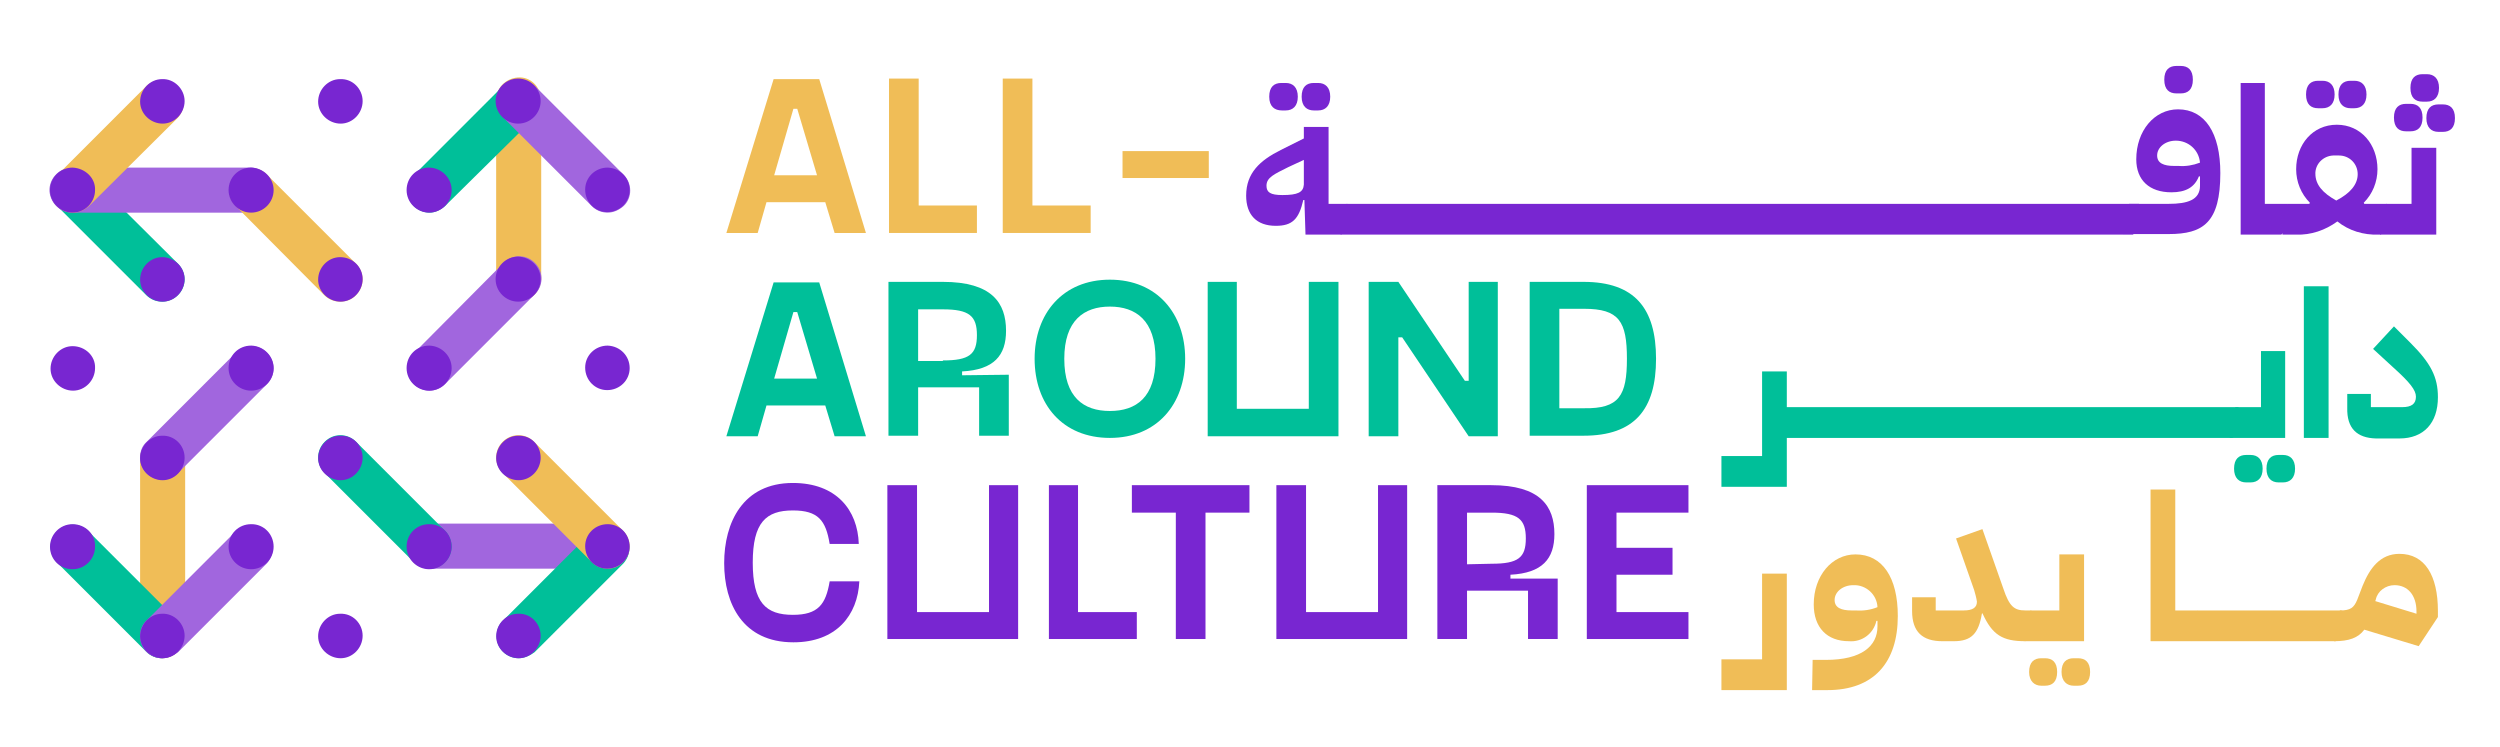 <?xml version="1.0" encoding="UTF-8"?> <!-- Generator: Adobe Illustrator 23.0.3, SVG Export Plug-In . SVG Version: 6.00 Build 0) --> <svg xmlns="http://www.w3.org/2000/svg" xmlns:xlink="http://www.w3.org/1999/xlink" version="1.1" id="Layer_1" x="0px" y="0px" viewBox="0 0 455 136" style="enable-background:new 0 0 455 136;" xml:space="preserve"> <style type="text/css"> .st0{fill:#7826D1;} .st1{fill:#F0BD57;} .st2{fill:#00BF99;} .st3{fill:#A166DE;} </style> <title>pagelogo</title> <path class="st0" d="M236.9,17.6c0-1.8,0.9-2.5,2.2-2.5h0.8c1.3,0,2.2,0.8,2.2,2.5s-0.9,2.5-2.2,2.5h-0.8 C237.9,20.1,236.9,19.4,236.9,17.6 M231,17.6c0-1.8,0.9-2.5,2.2-2.5h0.8c1.3,0,2.2,0.8,2.2,2.5s-0.9,2.5-2.2,2.5h-0.7 C232,20.1,231,19.4,231,17.6 M237.3,33.6v-4.5l-2.8,1.3c-2.6,1.3-4,1.9-4,3.4c0,1.2,0.7,1.7,2.9,1.7C236.2,35.5,237.2,35,237.3,33.6 M237.4,36.4h-0.2c-0.8,3.5-2,4.7-5,4.7c-3.5,0-5.4-2-5.4-5.5c0-4.1,2.5-6.4,6.3-8.3l4.2-2.1v-2.1h4.5v14h3.4v4.5l-1.1,1.1h-6.5 L237.4,36.4z"></path> <polygon class="st0" points="244,38.2 245.1,37.1 389.3,37.1 389.3,41.6 388.2,42.7 244,42.7 "></polygon> <path class="st0" d="M393.9,14.5c0-1.8,0.9-2.5,2.2-2.5h0.8c1.3,0,2.2,0.7,2.2,2.5s-0.9,2.5-2.2,2.5h-0.8 C394.8,17,393.9,16.3,393.9,14.5 M400.4,29.6c-0.2-2.3-2.1-4-4.4-4c-1.9,0-3.4,1.2-3.4,2.7c0,1.4,1.2,1.9,3.1,1.9h0.8 C397.8,30.3,399.1,30.1,400.4,29.6 M386.4,38.2l1.1-1.1h7.2c3.4,0,5.7-0.7,5.7-3.3v-1.7h-0.2c-0.8,2-2.4,2.9-5,2.9 c-4,0-6.4-2.2-6.4-6c0-5.2,3.3-9.1,7.6-9.1c4.9,0,7.7,4.3,7.7,11.6c0,9-3.1,11.1-9.4,11.1h-8.3V38.2z"></path> <polygon class="st0" points="407.8,42.7 407.8,15.1 412.2,15.1 412.2,37.1 415.2,37.1 416.3,37.1 416.3,41.6 415.2,42.7 415.2,42.7 "></polygon> <polygon class="st1" points="391.4,116.7 391.4,89.1 395.9,89.1 395.9,111.1 398.9,111.1 400,111.1 400,115.6 398.9,116.7 398.8,116.7 "></polygon> <path class="st0" d="M425.6,17.2c0-1.8,0.9-2.5,2.2-2.5h0.7c1.3,0,2.2,0.8,2.2,2.5s-0.9,2.5-2.2,2.5h-0.7 C426.6,19.7,425.6,19,425.6,17.2 M429.1,31.7c0-1.9-1.5-3.4-3.4-3.4c-0.1,0-0.2,0-0.3,0H425c-1.9-0.1-3.5,1.3-3.6,3.1 c0,0.1,0,0.2,0,0.2c0,2,1.3,3.5,3.8,4.9C427.7,35.2,429.1,33.6,429.1,31.7 M419.7,17.2c0-1.8,0.9-2.5,2.2-2.5h0.8 c1.3,0,2.2,0.8,2.2,2.5s-0.9,2.5-2.2,2.5h-0.8C420.6,19.7,419.7,19,419.7,17.2 M415.2,38.2l1.1-1.1h4l0.1-0.2 c-1.6-1.6-2.5-3.8-2.5-6.1c0-4.5,3-8.1,7.4-8.1s7.4,3.6,7.4,8.1c0,2.3-0.9,4.5-2.5,6.1l0.1,0.2h4.1v4.5l-1.1,1.1h-0.4 c-2.7,0.1-5.4-0.7-7.5-2.4c-2.2,1.6-4.8,2.5-7.5,2.4h-2.5V38.2z"></path> <path class="st0" d="M441.6,21.5c0-1.8,0.9-2.5,2.2-2.5h0.8c1.3,0,2.2,0.7,2.2,2.5s-0.9,2.5-2.2,2.5h-0.8 C442.5,24,441.6,23.2,441.6,21.5 M438.7,16c0-1.8,0.9-2.5,2.2-2.5h0.8c1.3,0,2.2,0.8,2.2,2.5s-0.9,2.5-2.2,2.5h-0.8 C439.6,18.5,438.7,17.8,438.7,16 M435.7,21.4c0-1.8,0.9-2.5,2.2-2.5h0.8c1.3,0,2.2,0.7,2.2,2.5s-0.9,2.5-2.2,2.5h-0.8 C436.6,23.9,435.7,23.2,435.7,21.4 M435.4,42.7h-2.2v-4.5l1.1-1.1h4.6V26.9h4.5v15.8L435.4,42.7z"></path> <polygon class="st2" points="408,79.7 405.8,79.7 405.8,75.2 406.9,74.1 408,74.1 411.5,74.1 411.5,63.9 415.9,63.9 415.9,79.7 "></polygon> <polygon class="st2" points="313.3,88.6 313.3,83 320.7,83 320.7,67.6 325.2,67.6 325.2,88.6 "></polygon> <polygon class="st1" points="313.3,125.6 313.3,120 320.7,120 320.7,104.4 325.2,104.4 325.2,125.6 "></polygon> <polygon class="st2" points="321.5,75.2 322.6,74.1 407.4,74.1 407.4,78.6 406.3,79.7 321.5,79.7 "></polygon> <path class="st2" d="M412.5,85.3c0-1.8,0.9-2.5,2.2-2.5h0.8c1.3,0,2.2,0.8,2.2,2.5s-0.9,2.5-2.2,2.5h-0.8 C413.4,87.8,412.5,87,412.5,85.3 M406.6,85.3c0-1.8,0.9-2.5,2.2-2.5h0.8c1.3,0,2.2,0.8,2.2,2.5s-0.9,2.5-2.2,2.5h-0.8 C407.5,87.8,406.6,87,406.6,85.3"></path> <polygon class="st1" points="370.7,116.7 368.5,116.7 368.5,112.2 369.6,111.1 370.7,111.1 374.8,111.1 374.8,100.9 379.3,100.9 379.3,116.7 "></polygon> <path class="st1" d="M375.2,122.3c0-1.8,0.9-2.5,2.2-2.5h0.8c1.3,0,2.2,0.7,2.2,2.5s-0.9,2.5-2.2,2.5h-0.8 C376.2,124.8,375.2,124,375.2,122.3 M369.3,122.3c0-1.8,0.9-2.5,2.2-2.5h0.7c1.3,0,2.2,0.7,2.2,2.5s-0.9,2.5-2.2,2.5h-0.7 C370.3,124.8,369.3,124,369.3,122.3"></path> <rect x="419.3" y="52.1" class="st2" width="4.5" height="27.6"></rect> <path class="st2" d="M427.2,74.2v-2.5h4.3v2.4h5.7c1.7,0,2.5-0.6,2.5-1.9c0-1.2-1.1-2.6-4.1-5.3l-3.7-3.4l3.8-4.1l3,3 c3.7,3.7,5,6.2,5,9.9c0,4.7-2.6,7.5-7,7.5h-4.3C429,79.7,427.1,78,427.2,74.2"></path> <path class="st1" d="M341.7,110.5c-0.1-2.3-2.1-4.1-4.4-4c-1.9,0-3.4,1.2-3.4,2.7c0,1.4,1.2,1.9,3.1,1.9h0.8 C339.1,111.2,340.5,111,341.7,110.5 M329.9,120.1h2.4c6.5,0,9.4-2.5,9.4-6.1v-1h-0.2c-0.5,2.3-2.6,3.9-5,3.7c-4,0-6.4-2.5-6.4-6.7 c0-5.2,3.3-9.1,7.6-9.1c4.9,0,7.7,4.2,7.7,11.2c0,8.5-4.4,13.5-12.8,13.5h-2.8L329.9,120.1z"></path> <path class="st1" d="M348,111.2v-2.5h4.3v2.4h5.1c1.6,0,2.4-0.5,2.4-1.6c-0.1-0.7-0.3-1.4-0.5-2.1L356,98l4.8-1.7l3.8,10.8 c1.1,3.3,2,4,4,4h1.1v4.5l-1.1,1.1c-4.1,0-6-1.1-7.8-5.1l-0.1,0.1c-0.6,3.6-1.9,5-5.1,5h-2.1C349.9,116.7,348,115,348,111.2"></path> <polygon class="st1" points="398.9,112.2 400,111.1 426.2,111.1 426.2,115.6 425.1,116.7 398.9,116.7 "></polygon> <path class="st1" d="M432.3,109.4l7.5,2.3v-0.4c0-3-1.6-4.8-4-4.8c-1.6,0-3.1,1.1-3.4,2.6L432.3,109.4z M430.3,114.6 c-1.1,1.5-2.8,2.1-5.5,2.1v-4.5l1.1-1.1c1.9,0,2.5-0.5,3.1-1.9l1-2.6c1.3-3.2,3.2-5.8,6.7-5.8c4.6,0,7,3.9,7,10.4v1.1l-3.5,5.3 L430.3,114.6z"></path> <path class="st1" d="M148.7,31.9l-3.6-12.1h-0.7l-3.5,12.1H148.7z M150.2,36.8h-10.7l-1.6,5.6h-5.7l8.6-28h8.3l8.5,28h-5.7 L150.2,36.8z"></path> <polygon class="st1" points="177.8,37.4 177.8,42.4 161.8,42.4 161.8,14.3 167.2,14.3 167.2,37.4 "></polygon> <polygon class="st1" points="198.5,37.4 198.5,42.4 182.5,42.4 182.5,14.3 187.9,14.3 187.9,37.4 "></polygon> <rect x="204.3" y="27.5" class="st1" width="15.7" height="4.9"></rect> <path class="st2" d="M148.7,68.9l-3.6-12.1h-0.7l-3.5,12.1H148.7z M150.2,73.8h-10.7l-1.6,5.6h-5.7l8.6-28h8.3l8.5,28h-5.7 L150.2,73.8z"></path> <path class="st2" d="M171.6,65.6c4.8,0,6.2-1.1,6.2-4.6s-1.4-4.7-6.2-4.7h-4.5v9.4H171.6z M183.6,68.2v11.1h-5.4v-8.8h-11.1v8.8 h-5.4v-28h9.9c8.9,0,11.5,3.8,11.5,8.9c0,4.5-2.2,7.1-8,7.4v0.7L183.6,68.2z"></path> <path class="st2" d="M210.3,65.3c0-7-3.6-9.5-8.3-9.5s-8.3,2.5-8.3,9.5c0,7,3.5,9.5,8.3,9.5S210.3,72.3,210.3,65.3 M188.3,65.3 c0-8.2,5.1-14.4,13.7-14.4s13.7,6.2,13.7,14.4s-5.1,14.4-13.7,14.4S188.3,73.6,188.3,65.3"></path> <polygon class="st2" points="219.8,79.4 219.8,51.3 225.1,51.3 225.1,74.4 238.2,74.4 238.2,51.3 243.6,51.3 243.6,79.4 "></polygon> <polygon class="st2" points="272.6,51.3 272.6,79.4 267.3,79.4 255.2,61.4 254.5,61.4 254.5,79.4 249.1,79.4 249.1,51.3 254.5,51.3 266.6,69.3 267.3,69.3 267.3,51.3 "></polygon> <path class="st2" d="M296.1,65.3c0-6.8-1.4-9.1-7.8-9.1h-4.5v18.1h4.5C294.7,74.4,296.1,72,296.1,65.3 M301.4,65.3 c0,9.2-3.9,14-13.2,14h-9.8v-28h9.8C297.5,51.3,301.4,56.1,301.4,65.3"></path> <path class="st0" d="M144.3,87.9c7.9,0,11.8,4.9,12,11.1H151c-0.7-4.3-2.1-6.1-6.7-6.1c-4.9,0-7.3,2.2-7.3,9.5s2.4,9.5,7.3,9.5 c4.6,0,6-1.9,6.7-6.1h5.4c-0.3,6.2-4.2,11.1-12,11.1c-9.2,0-12.6-7-12.6-14.4S135.2,87.9,144.3,87.9"></path> <polygon class="st0" points="161.5,116.3 161.5,88.3 166.9,88.3 166.9,111.4 180,111.4 180,88.3 185.3,88.3 185.3,116.3 "></polygon> <polygon class="st0" points="206.9,111.4 206.9,116.3 190.9,116.3 190.9,88.3 196.2,88.3 196.2,111.4 "></polygon> <polygon class="st0" points="227.4,93.3 219.4,93.3 219.4,116.3 214,116.3 214,93.3 206,93.3 206,88.3 227.4,88.3 "></polygon> <polygon class="st0" points="232.3,116.3 232.3,88.3 237.7,88.3 237.7,111.4 250.8,111.4 250.8,88.3 256.1,88.3 256.1,116.3 "></polygon> <path class="st0" d="M271.5,102.6c4.8,0,6.2-1.1,6.2-4.6s-1.4-4.7-6.2-4.7H267v9.4L271.5,102.6z M283.5,105.2v11.1h-5.4v-8.8H267 v8.8h-5.4v-28h9.8c8.9,0,11.5,3.8,11.5,8.9c0,4.5-2.2,7.1-8,7.4v0.7H283.5z"></path> <polygon class="st0" points="294.2,93.3 294.2,99.7 304.4,99.7 304.4,104.6 294.2,104.6 294.2,111.4 307.3,111.4 307.3,116.3 288.8,116.3 288.8,88.3 307.3,88.3 307.3,93.3 "></polygon> <path class="st2" d="M29.5,54.9c-1.1,0-2.1-0.4-2.9-1.2L10.4,37.5c-1.6-1.6-1.6-4.1,0-5.7c1.6-1.6,4.1-1.6,5.7,0L32.4,48 c1.6,1.6,1.6,4.1,0,5.7C31.6,54.5,30.6,54.9,29.5,54.9"></path> <path class="st1" d="M94.4,54.9c-2.2,0-4-1.8-4.1-4V18.4c-0.1-2.2,1.6-4.1,3.9-4.3s4.1,1.6,4.3,3.9c0,0.1,0,0.3,0,0.4v32.4 C98.4,53.1,96.6,54.8,94.4,54.9"></path> <path class="st3" d="M45.7,38.7H13.3c-2.2,0.1-4.1-1.6-4.3-3.9c-0.1-2.2,1.6-4.1,3.9-4.3c0.1,0,0.3,0,0.4,0h32.4 c2.2,0.1,4,2,3.9,4.3C49.5,36.9,47.8,38.6,45.7,38.7"></path> <path class="st1" d="M13.3,38.7c-2.2,0-4.1-1.8-4-4.1c0-1.1,0.4-2.1,1.2-2.8l16.2-16.2c1.7-1.5,4.2-1.4,5.7,0.3 c1.4,1.5,1.4,3.9,0,5.5L16.2,37.5C15.4,38.2,14.4,38.7,13.3,38.7"></path> <path class="st2" d="M78.2,38.7c-2.2,0-4.1-1.8-4-4.1c0-1.1,0.4-2.1,1.2-2.8l16.2-16.2c1.7-1.5,4.2-1.4,5.7,0.3 c1.4,1.5,1.4,3.9,0,5.5L81,37.5C80.2,38.2,79.2,38.7,78.2,38.7"></path> <path class="st1" d="M61.9,54.9c-1.1,0-2.1-0.4-2.9-1.2L42.9,37.5c-1.6-1.6-1.6-4.1,0-5.7c1.6-1.6,4.1-1.6,5.7,0L64.8,48 c1.6,1.6,1.6,4.1,0,5.7C64.1,54.5,63,54.9,61.9,54.9"></path> <path class="st1" d="M29.5,119.8c-2.2,0-4-1.8-4-4.1V83.3c0.1-2.2,2-4,4.3-3.9c2.1,0.1,3.8,1.8,3.9,3.9v32.4 C33.6,117.9,31.8,119.8,29.5,119.8"></path> <path class="st3" d="M29.5,87.3c-2.2,0-4.1-1.8-4-4.1c0-1.1,0.4-2.1,1.2-2.8l16.2-16.2c1.6-1.6,4.1-1.6,5.7,0c1.6,1.6,1.6,4.1,0,5.7 l0,0L32.4,86.1C31.6,86.9,30.6,87.3,29.5,87.3"></path> <path class="st3" d="M78.2,71.1c-2.2,0-4.1-1.8-4-4.1c0-1.1,0.4-2.1,1.2-2.8L91.5,48c1.5-1.7,4.1-1.8,5.7-0.3 c1.7,1.5,1.8,4.1,0.3,5.7c-0.1,0.1-0.2,0.2-0.3,0.3L81,69.9C80.2,70.7,79.2,71.1,78.2,71.1"></path> <path class="st2" d="M29.5,119.8c-1.1,0-2.1-0.4-2.9-1.2l-16.2-16.2c-1.6-1.6-1.6-4.1,0-5.7c1.6-1.6,4.1-1.6,5.7,0l16.2,16.2 c1.6,1.6,1.6,4.2,0,5.7C31.6,119.3,30.6,119.7,29.5,119.8"></path> <path class="st3" d="M29.5,119.8c-2.2,0-4.1-1.8-4-4.1c0-1.1,0.4-2.1,1.2-2.8l16.2-16.2c1.7-1.5,4.2-1.4,5.7,0.3 c1.4,1.5,1.4,3.9,0,5.5l-16.2,16.2C31.6,119.3,30.6,119.8,29.5,119.8"></path> <path class="st3" d="M110.6,103.5H78.2c-2.2-0.1-4-2-3.9-4.3c0.1-2.1,1.8-3.7,3.9-3.9h32.4c2.2,0.1,4,2,3.9,4.3 C114.3,101.8,112.7,103.4,110.6,103.5"></path> <path class="st2" d="M78.2,103.5c-1.1,0-2.1-0.4-2.9-1.2L59.1,86.1c-1.6-1.6-1.6-4.1,0-5.7c1.6-1.6,4.1-1.6,5.7,0l0,0L81,96.6 c1.6,1.6,1.6,4.2,0,5.7C80.2,103.1,79.2,103.5,78.2,103.5"></path> <path class="st2" d="M94.4,119.8c-2.2,0-4.1-1.8-4-4.1c0-1.1,0.4-2.1,1.2-2.8l16.2-16.2c1.7-1.5,4.2-1.4,5.7,0.3 c1.4,1.5,1.4,3.9,0,5.5l-16.2,16.2C96.5,119.3,95.4,119.8,94.4,119.8"></path> <path class="st1" d="M110.6,103.5c-1.1,0-2.1-0.4-2.9-1.2L91.5,86.1c-1.6-1.6-1.6-4.1,0-5.7c1.6-1.6,4.1-1.6,5.7,0l0,0l16.2,16.2 c1.6,1.6,1.6,4.1,0,5.7C112.7,103.1,111.7,103.5,110.6,103.5"></path> <path class="st3" d="M110.6,38.7c-1.1,0-2.1-0.4-2.9-1.2L91.5,21.3c-1.5-1.7-1.4-4.2,0.3-5.7c1.5-1.4,3.9-1.4,5.5,0l16.2,16.2 c1.6,1.6,1.6,4.2,0,5.7C112.7,38.2,111.7,38.7,110.6,38.7"></path> <path class="st0" d="M33.6,18.4c0,2.2-1.8,4.1-4,4.1c-2.2,0-4.1-1.8-4.1-4c0-2.2,1.8-4.1,4-4.1c0,0,0,0,0,0 C31.7,14.3,33.6,16.2,33.6,18.4C33.6,18.4,33.6,18.4,33.6,18.4"></path> <path class="st0" d="M98.4,18.4c0,2.2-1.8,4.1-4.1,4.1c-2.2,0-4.1-1.8-4.1-4.1c0-2.2,1.8-4.1,4.1-4.1c0,0,0,0,0,0 C96.6,14.3,98.4,16.2,98.4,18.4L98.4,18.4"></path> <path class="st0" d="M17.3,34.6c0,2.2-1.8,4.1-4.1,4.1c-2.2,0-4.1-1.8-4.1-4.1c0-2.2,1.8-4.1,4.1-4.1c0,0,0,0,0,0 C15.5,30.6,17.4,32.4,17.3,34.6"></path> <path class="st0" d="M49.8,34.6c0,2.2-1.8,4.1-4.1,4.1c-2.2,0-4.1-1.8-4.1-4.1s1.8-4.1,4.1-4.1c0,0,0,0,0.1,0 C48,30.6,49.8,32.4,49.8,34.6"></path> <path class="st0" d="M82.2,34.6c0,2.2-1.8,4.1-4.1,4.1c-2.2,0-4.1-1.8-4.1-4.1s1.8-4.1,4.1-4.1c0,0,0,0,0.1,0 C80.4,30.6,82.2,32.4,82.2,34.6"></path> <path class="st0" d="M114.6,34.6c0,2.2-1.8,4-4.1,4c-2.2,0-4-1.8-4-4.1c0-2.2,1.8-4,4.1-4c0,0,0,0,0,0 C112.9,30.6,114.6,32.4,114.6,34.6"></path> <path class="st0" d="M33.6,50.8c0,2.2-1.8,4.1-4,4.1c-2.2,0-4.1-1.8-4.1-4c0-2.2,1.8-4.1,4-4.1c0,0,0,0,0,0 C31.7,46.8,33.6,48.6,33.6,50.8C33.6,50.8,33.6,50.8,33.6,50.8"></path> <path class="st0" d="M66,50.8c0,2.2-1.8,4.1-4,4.1c-2.2,0-4.1-1.8-4.1-4c0-2.2,1.8-4.1,4-4.1c0,0,0,0,0,0C64.2,46.8,66,48.6,66,50.8 C66,50.8,66,50.8,66,50.8"></path> <path class="st0" d="M98.4,50.8c0,2.2-1.8,4.1-4.1,4.1c-2.2,0-4.1-1.8-4.1-4.1c0-2.2,1.8-4.1,4.1-4.1c0,0,0,0,0,0 C96.6,46.8,98.4,48.6,98.4,50.8L98.4,50.8"></path> <path class="st0" d="M49.8,67c0,2.2-1.8,4.1-4.1,4.1c-2.2,0-4.1-1.8-4.1-4.1s1.8-4.1,4.1-4.1c0,0,0,0,0.1,0C48,63,49.8,64.8,49.8,67 "></path> <path class="st0" d="M82.2,67c0,2.2-1.8,4.1-4.1,4.1c-2.2,0-4.1-1.8-4.1-4.1s1.8-4.1,4.1-4.1c0,0,0,0,0.1,0 C80.4,63,82.2,64.8,82.2,67"></path> <path class="st0" d="M33.6,83.3c0,2.2-1.8,4.1-4,4.1c-2.2,0-4.1-1.8-4.1-4c0-2.2,1.8-4.1,4-4.1c0,0,0,0,0,0 C31.7,79.2,33.6,81,33.6,83.3"></path> <path class="st0" d="M66,83.3c0,2.2-1.8,4.1-4,4.1c-2.2,0-4.1-1.8-4.1-4c0-2.2,1.8-4.1,4-4.1c0,0,0,0,0,0C64.2,79.2,66,81,66,83.3"></path> <path class="st0" d="M98.4,83.3c0,2.2-1.8,4.1-4,4.1s-4.1-1.8-4.1-4c0-2.2,1.8-4.1,4-4.1c0,0,0,0,0,0C96.6,79.2,98.4,81,98.4,83.3"></path> <path class="st0" d="M17.3,99.5c0,2.2-1.8,4.1-4.1,4.1s-4.1-1.8-4.1-4.1c0-2.2,1.8-4.1,4.1-4.1c0,0,0,0,0,0 C15.5,95.4,17.4,97.2,17.3,99.5C17.4,99.5,17.4,99.5,17.3,99.5"></path> <path class="st0" d="M49.8,99.5c0,2.2-1.8,4.1-4.1,4.1c-2.2,0-4.1-1.8-4.1-4.1s1.8-4.1,4.1-4.1c0,0,0,0,0.1,0 C48,95.4,49.8,97.2,49.8,99.5C49.8,99.4,49.8,99.5,49.8,99.5"></path> <path class="st0" d="M82.2,99.5c0,2.2-1.8,4.1-4.1,4.1c-2.2,0-4.1-1.8-4.1-4.1s1.8-4.1,4.1-4.1c0,0,0,0,0.1,0 C80.4,95.4,82.2,97.2,82.2,99.5C82.2,99.4,82.2,99.5,82.2,99.5"></path> <path class="st0" d="M114.6,99.5c0,2.2-1.8,4-4.1,4c-2.2,0-4-1.8-4-4.1c0-2.2,1.8-4,4.1-4c0,0,0,0,0,0 C112.8,95.4,114.6,97.2,114.6,99.5C114.6,99.4,114.6,99.5,114.6,99.5"></path> <path class="st0" d="M33.6,115.7c0,2.2-1.8,4.1-4,4.1c-2.2,0-4.1-1.8-4.1-4c0-2.2,1.8-4.1,4-4.1c0,0,0,0,0,0 C31.7,111.6,33.6,113.5,33.6,115.7"></path> <path class="st0" d="M66,18.4c0,2.2-1.8,4.1-4,4.1c-2.2,0-4.1-1.8-4.1-4c0-2.2,1.8-4.1,4-4.1c0,0,0,0,0,0C64.2,14.3,66,16.2,66,18.4 C66,18.4,66,18.4,66,18.4"></path> <path class="st0" d="M17.3,67c0,2.2-1.8,4.1-4,4.1s-4.1-1.8-4.1-4c0-2.2,1.8-4.1,4-4.1c0,0,0,0,0,0C15.5,63,17.4,64.8,17.3,67"></path> <path class="st0" d="M114.6,67c0,2.2-1.8,4-4.1,4c-2.2,0-4-1.8-4-4.1c0-2.2,1.8-4,4.1-4c0,0,0,0,0,0C112.9,63,114.6,64.8,114.6,67"></path> <path class="st0" d="M66,115.7c0,2.2-1.8,4.1-4,4.1c-2.2,0-4.1-1.8-4.1-4c0-2.2,1.8-4.1,4-4.1c0,0,0,0,0,0 C64.2,111.6,66,113.5,66,115.7"></path> <path class="st0" d="M98.4,115.7c0,2.2-1.8,4.1-4,4.1s-4.1-1.8-4.1-4c0-2.2,1.8-4.1,4-4.1c0,0,0,0,0,0 C96.6,111.6,98.4,113.5,98.4,115.7"></path> </svg> 